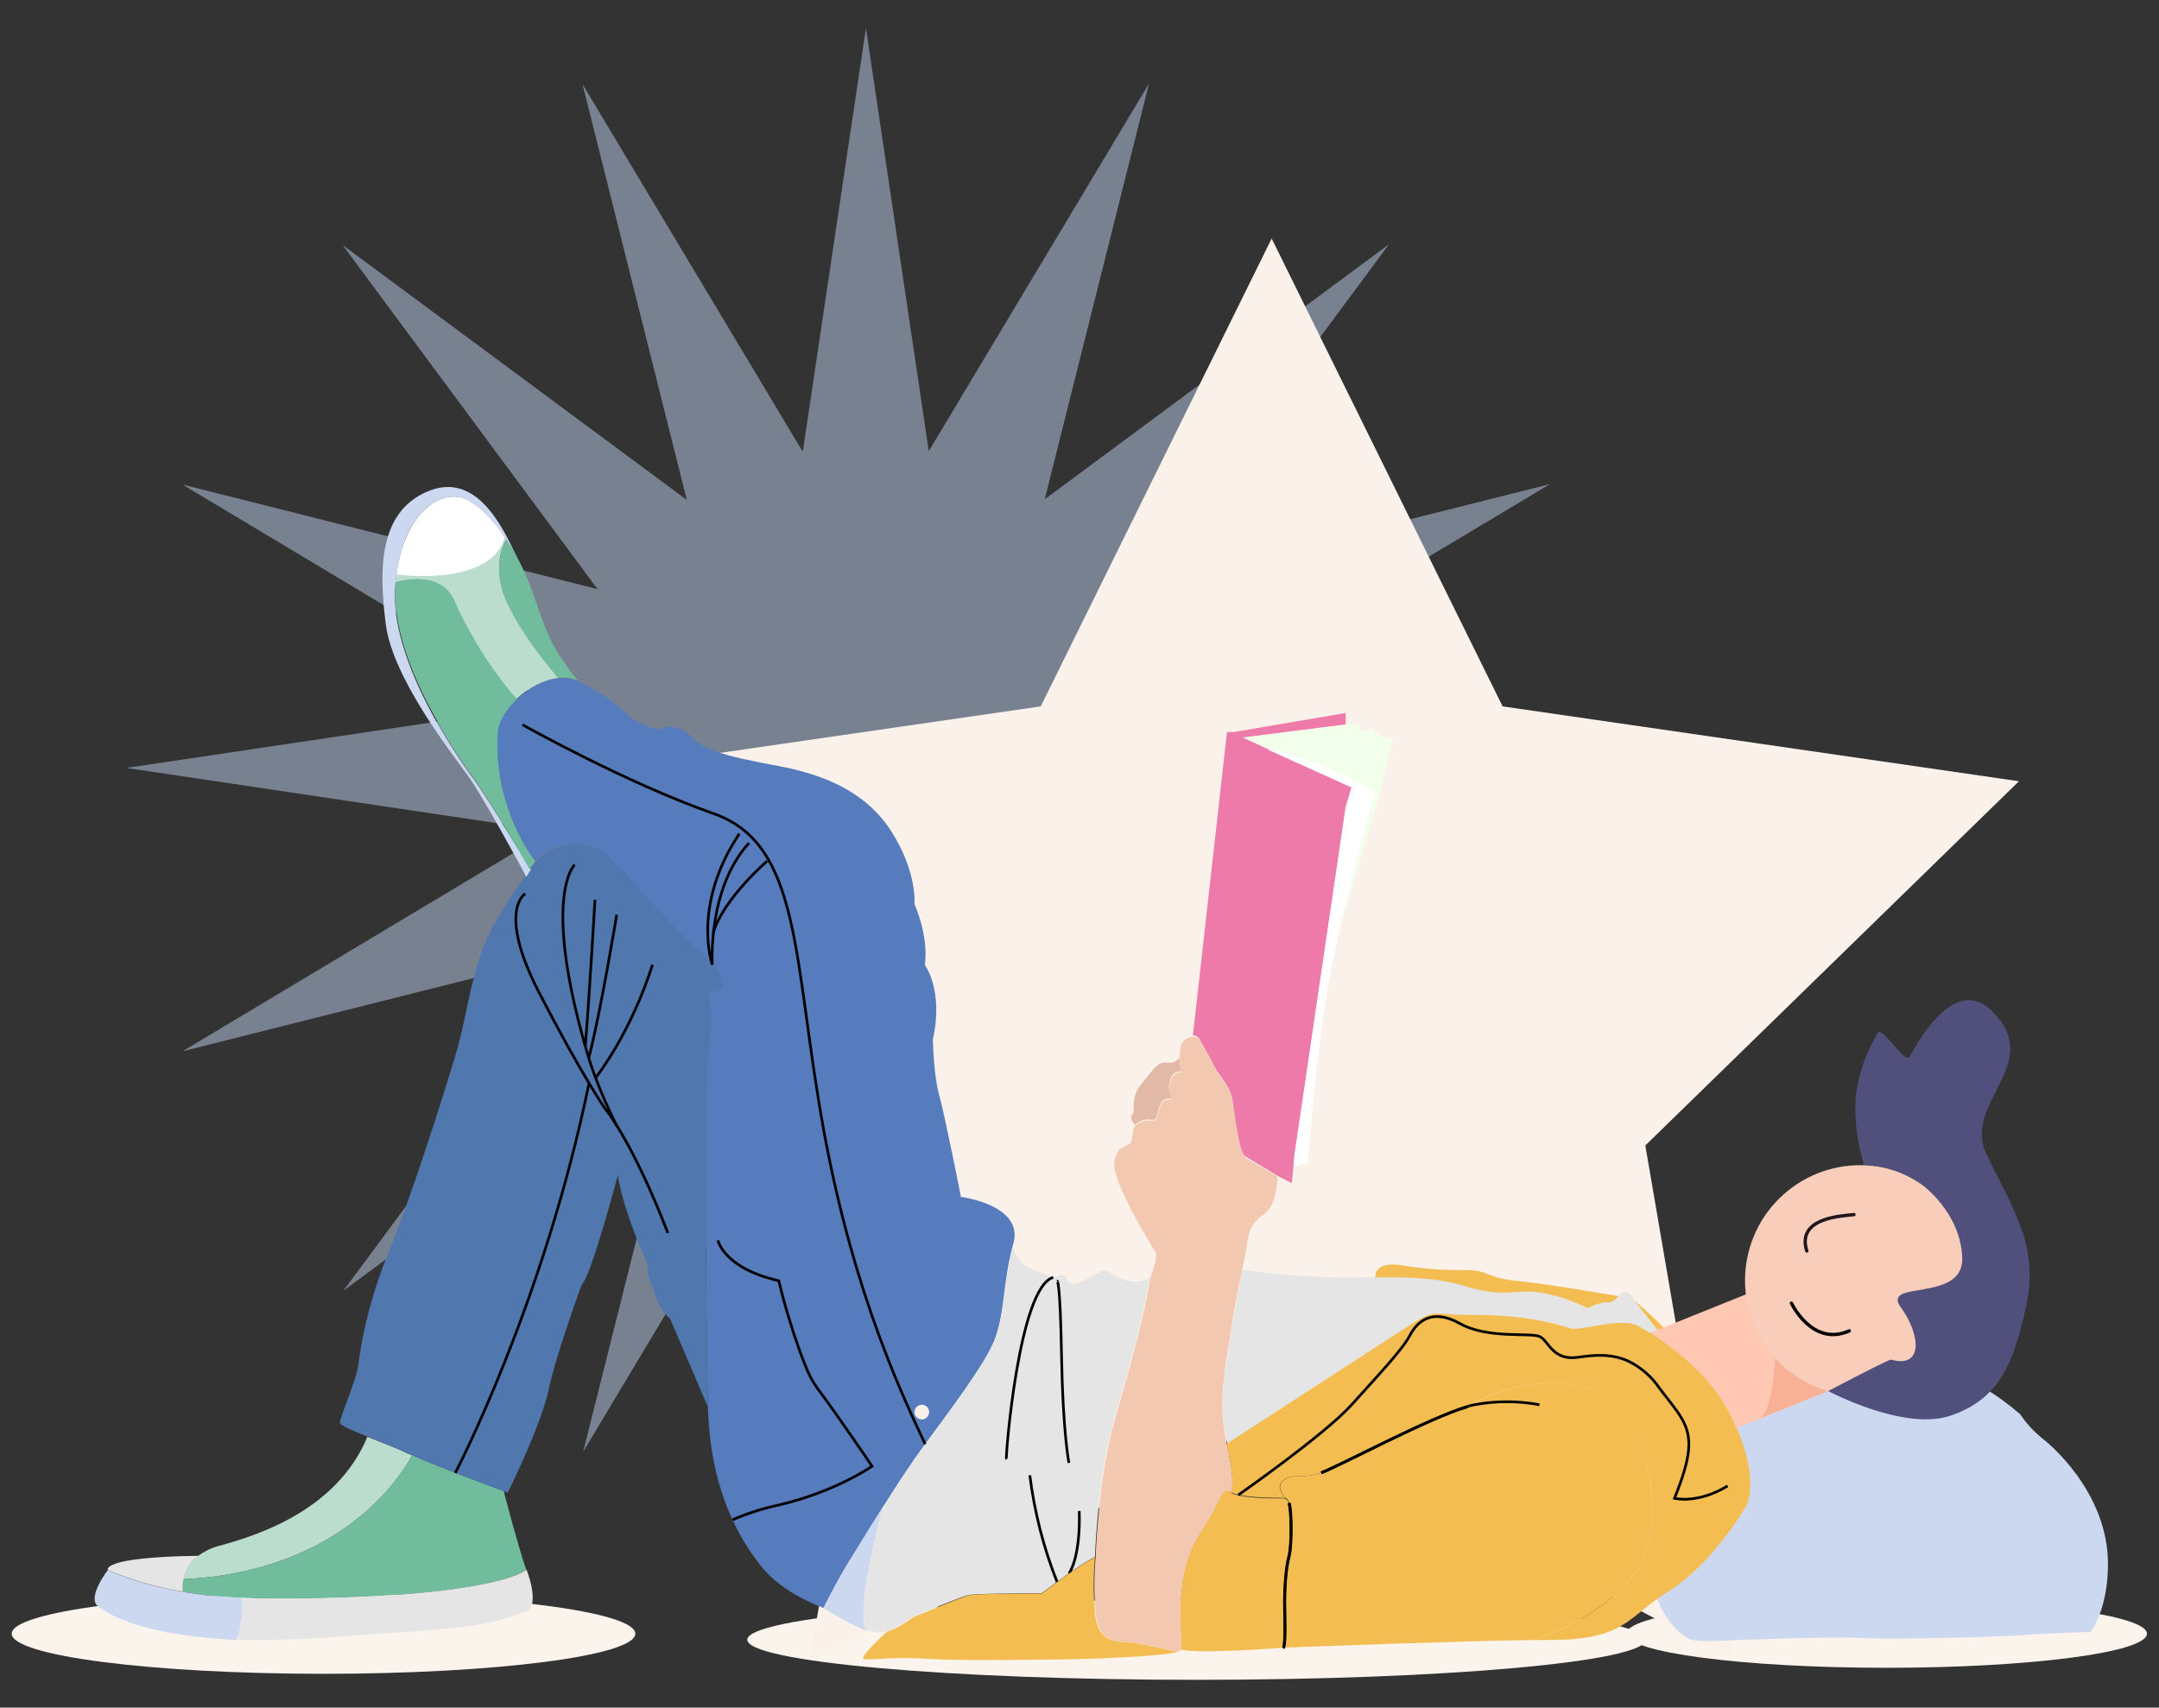 <?xml version="1.0" encoding="UTF-8"?>
<svg xmlns="http://www.w3.org/2000/svg" xmlns:xlink="http://www.w3.org/1999/xlink" version="1.1" id="Layer_1" x="0px" y="0px" viewBox="0 0 646 511" style="enable-background:new 0 0 646 511;" xml:space="preserve">
<rect x="0" y="0" width="646" height="511" fill="#333333" stroke="none"/>
<style type="text/css">
	.st0{opacity:0.5;fill:#BED1EE;enable-background:new    ;}
	.st1{fill:#FBF4ED;}
	.st2{fill:#FAF2EA;}
	.st3{clip-path:url(#SVGID_00000172437451247138756250000011648851192150500995_);}
	.st4{fill:#CBD8F0;}
	.st5{fill:#577CBD;}
	.st6{fill:#BBDDCE;}
	.st7{fill:#70BC9C;}
	.st8{fill:#5177AF;}
	.st9{fill:#FFFFFF;}
	.st10{fill:#E5E5E5;}
	.st11{fill:#F3C8B1;}
	.st12{fill:none;stroke:#000000;stroke-width:0.8;stroke-miterlimit:10;}
	.st13{fill:#E2B8A6;}
	.st14{fill:#ED7AA9;}
	.st15{fill:#F2FFEA;}
	.st16{fill:#F3BD51;}
	.st17{fill:#FFC8B3;}
	.st18{fill:#F9B196;}
	.st19{fill:#F8CDBA;}
	.st20{fill:none;stroke:#1F161E;stroke-linecap:round;stroke-miterlimit:10;}
	.st21{fill:none;stroke:#000000;stroke-linecap:round;}
	.st22{fill:#51507D;}
</style>
<path id="Path_10851" class="st0" d="M259.1,8.4l-18.9,126.8l-65.9-110l31.2,124.4l-103-76.3l76.3,103L54.6,145l110,65.9L37.8,229.8  l126.8,18.9l-110,65.9L179,283.3l-76.3,103l103-76.3l-31.2,124.4l65.9-110l18.9,126.8L278,324.3l65.9,110L312.6,310l103,76.3  l-76.3-103l124.4,31.2l-110-65.9l126.8-18.9l-126.8-18.9l110-65.9l-124.4,31.2l76.3-103l-103,76.3l31.2-124.4l-65.9,110L259.1,8.4z"></path>
<g id="Group_166349" transform="translate(-133 -4073.618)">
	<path id="Path_10788" class="st1" d="M229.8,4550.5c51.5,0,93.3,5.4,93.3,12s-41.8,12-93.3,12s-93.3-5.4-93.3-12   S178.3,4550.5,229.8,4550.5"></path>
	<path id="Path_10845" class="st1" d="M491,4552.3c74.2,0,134.4,5.4,134.4,12s-60.2,12-134.4,12s-134.4-5.4-134.4-12   S416.8,4552.3,491,4552.3"></path>
	<path id="Path_10846" class="st1" d="M697.5,4552.3c43,0,77.9,4.6,77.9,10.2s-34.9,10.2-77.9,10.2c-43,0-77.9-4.6-77.9-10.2   S654.5,4552.3,697.5,4552.3"></path>
	<g id="Group_166348">
		<path id="Path_10847" class="st2" d="M513.5,4145l-69.1,140l-154.5,22.4l111.8,109l-26.4,153.9l138.2-72.6l138.2,72.6l-26.4-153.9    l111.8-109L582.6,4285L513.5,4145z"></path>
		<g id="Group_166343" transform="translate(157.726 4210.886)">
			<g>
				<defs>
					<rect id="SVGID_1_" x="3.6" y="8.4" width="602.5" height="351"></rect>
				</defs>
				<clipPath id="SVGID_00000070078482778199568840000009898700405040401339_">
					<use xlink:href="#SVGID_1_" style="overflow:visible;"></use>
				</clipPath>
				<g id="Group_166342" style="clip-path:url(#SVGID_00000070078482778199568840000009898700405040401339_);">
					<path id="Path_10790" class="st4" d="M606,331.6c-0.2,9.3-2.5,15.5-5.2,19.5c-4.7,0.1-15.2,0.5-20,0.9       c-6.3,0.6-38.3,1.4-48.3,0.9s-41.2,0.7-43.7,0.9c-1.8,0.1-5.5-0.1-7.5-0.3c-7.5-3.8-13.6-14-13-32.7       c0.8-25,45.7-46.7,54.5-49.3l0,0c0.2-0.1,0.4-0.1,0.6-0.1c0,0,27.6-10.3,56.3,14.5c0.9,1.3,1.8,2.5,2.9,3.7       c1.3,1.5,2.8,2.8,4.3,4C586.9,293.6,606.5,308.8,606,331.6"></path>
					<path id="Path_10791" class="st5" d="M262.8,220.9c0,0-4.8-24.4-6.5-30.4c-1.7-6-1.9-16.7-1.9-16.7c3.3-14.8-2.4-22.3-2.4-22.3       c1.2-8.9-3.1-18.2-3.1-18.2s0.9-9.8-7.2-22.2S220.2,94.8,213.1,93s-25.4-3.9-30.1-9s-8.6-3.8-10.3-3.1s-8.4-3.1-8.4-3.1       c-4.7-4.7-10.2-8.5-16.2-11.3c-1.8-0.8-3.8-1.1-5.8-0.8c-4.4,0.5-9,3-12.5,6.3c-3.3,3.1-5.6,6.8-5.8,10.1       c-1.4,22.1,10.8,37.9,11.3,38.3l0,0c1.6-1.6,3.4-2.9,5.5-3.9c3.7-1.9,10.7-1.3,14.2,0.6s20.2,22.3,26.6,27.6       c2.5,2,4.8,4.2,6.8,6.7c1.4,1.6,2.4,3.5,2.7,5.6c0.4,3.2-3.6,2.4-3.6,2.4c0.6,6,0.5,12.1-0.1,18.2c-1.2,8.4-1,81.1-0.3,106.2       l0,0c0.4,14.5,3.5,25.4,7.3,33.6c2.3,5,5.2,9.8,8.7,14.1c6.4,8.2,18.6,12.4,18.6,12.4s3.9-7.9,7.5-13.7       c2.1-3.3,5.9-9.7,10.2-16.4c0,0,0,0,0,0c3.1-4.9,6.4-10,9.4-14.3c1-1.4,2.1-3,3.3-4.6l0,0c7.4-10.1,17.8-23.8,20.7-31.1       c3.2-8.2,2.5-16.9,5.4-27.9c0.1-0.4,0.2-0.8,0.3-1.1C281.7,223.3,262.8,220.9,262.8,220.9 M251.1,287.5c-1.2,0-2.2-1-2.2-2.2       s1-2.2,2.2-2.2s2.2,1,2.2,2.2C253.2,286.5,252.3,287.5,251.1,287.5"></path>
					<path id="Path_10792" class="st6" d="M98.6,298.2c-2.9,5.5-20.7,34.9-68.5,37.1c0.7-2.8,2.3-5.3,4.5-7c1.9-1.4,4-2.4,6.3-3       c12.3-3.3,35.3-11,44.3-32.6c4,1.6,8.7,3.3,12,5C97.7,297.8,98.1,298,98.6,298.2"></path>
					<path id="Path_10793" class="st7" d="M132.7,332.4c0,0-7.2,7.8-66.4,8.7c-7.4,0.1-13.6,0-18.6-0.2c-12.5-0.6-17.9-1.9-17.9-1.9       c-0.1-1.3,0-2.5,0.3-3.7l0,0c47.8-2.2,65.5-31.6,68.5-37.1c3.2,1.4,8.1,3.4,13,5.3c6,2.3,12,4.6,14.4,5.4l0,0c0,0,0,0,0,0       C126.1,309.5,130.2,325.1,132.7,332.4"></path>
					<path id="Path_10794" class="st8" d="M187.5,159.4c0.6,6,0.5,12.1-0.1,18.2c-1.2,8.4-1,81.1-0.3,106.2l-11.3-26.4       c-2.5-2.3-4.3-5.4-4.9-8.8c-1.4-2.3-2-5-1.9-7.7c0,0-6.8-14.3-8.9-26.4c0,0-8,30.4-10.8,32.7c0,0-7.7,21-9.9,31.5       s-12.2,30.7-12.2,30.7s-0.4-0.1-1.1-0.4c0,0,0,0,0,0l0,0c-2.4-0.9-8.4-3.1-14.4-5.4c-4.9-1.9-9.8-3.9-13-5.3       c-0.5-0.2-0.9-0.4-1.3-0.6c-3.4-1.6-8-3.4-12-5c0,0,0,0,0,0c-4.6-1.8-8.3-3.4-8.4-4.2c-0.1-1.5,4.9-12.9,5.4-16.9       c1.5-11.6,4.6-23,9-33.8c6.6-15.9,16.9-48.2,20.5-60.5s4.5-26.2,11.2-37.9c3.6-6.3,7.1-11.6,9.5-14.9c0.1,0.2,0.2,0.4,0.3,0.7       c0.6-0.8,1-1.7,1.4-2.3c0,0-0.1-0.1-0.2-0.4c0.7-0.9,1.3-1.9,1.5-2.1l0,0c1.6-1.6,3.4-2.9,5.5-3.9c3.7-1.9,10.7-1.3,14.2,0.6       s20.2,22.3,26.6,27.6c2.5,2,4.8,4.2,6.8,6.7c1.4,1.6,2.4,3.5,2.7,5.6C191.5,160.2,187.5,159.4,187.5,159.4"></path>
					<path id="Path_10795" class="st7" d="M148.1,66.4c-1.8-0.8-3.8-1.1-5.8-0.8c-2.1-2.4-10.8-12.6-15.4-22.6       c-5-10.9-0.4-18.2,0-18.8l0,0c1,1.6,2,3.2,2.9,4.9c1.9,3.5,3.5,7.1,4.8,10.8C138.8,51.4,139,54.7,148.1,66.4"></path>
					<path id="Path_10796" class="st6" d="M142.3,65.6c-4.4,0.5-9,3-12.5,6.3c-6-6.3-14.5-19.4-18.7-29.3s-17.5-5.6-17.5-5.6       c0.1-0.8,0.2-1.7,0.3-2.5c0.2-1.2,28,4.1,32.5-11.1c0.2,0.2,0.3,0.5,0.5,0.7c-0.4,0.6-5,7.9,0,18.8       C131.5,53,140.3,63.3,142.3,65.6"></path>
					<path id="Path_10797" class="st9" d="M126.4,23.5L126.4,23.5c-4.5,15.2-32.5,11.1-32.5,11.1c2.8-20,14.2-25.8,21.3-22.3       C119,14.3,123,18.4,126.4,23.5"></path>
					<path id="Path_10798" class="st4" d="M134.1,122.9c-0.4,0.6-0.9,1.5-1.4,2.3c-0.1-0.2-0.2-0.5-0.3-0.7       c-2-3.9-12.6-23.2-16.8-29.2C111,88.8,92.8,66,90.7,49.5S88.6,16,103.2,9.8s22.5,10.7,26.6,19.4c-0.9-1.7-1.9-3.4-2.9-4.9l0,0       c-0.2-0.2-0.3-0.5-0.5-0.7l0,0c-3.5-5.1-7.4-9.3-11.2-11.2c-7.1-3.6-18.6,2.2-21.3,22.3c-0.1,0.8-0.2,1.6-0.3,2.5       c0,0.2,0,0.4-0.1,0.7c-1.9,22.6,19.3,52.5,23.8,58.5c0.3,0.4,0.6,0.8,0.9,1.3l0,0c4.6,6.6,14,22.3,15.6,24.9       C134.1,122.8,134.1,122.9,134.1,122.9"></path>
					<path id="Path_10799" class="st10" d="M34.7,328.3c-2.3,1.7-3.9,4.2-4.5,7l0,0c-0.3,1.2-0.4,2.5-0.3,3.7       c-7.7-1.2-15.1-3.4-22.3-6.4C7.5,332.6,5,328.7,34.7,328.3"></path>
					<path id="Path_10800" class="st4" d="M46,353.5c-28.4-1.5-38.3-7.6-41.5-10.2s3-10.7,3-10.7c7.1,3,14.6,5.2,22.3,6.4       c0,0,5.4,1.3,17.9,1.9C48.2,349.3,46,353.5,46,353.5"></path>
					<path id="Path_10801" class="st10" d="M133.8,344.5c-8.8,3.5-15,4.8-27.6,5.9c-12.8,1-26.3,1.8-35.3,2.5       c-9.2,0.7-24.8,0.6-24.8,0.6s2.2-4.3,1.7-12.6c5,0.2,11.2,0.4,18.6,0.2c59.2-1,66.4-8.7,66.4-8.7       C136.3,341.6,133.8,344.5,133.8,344.5"></path>
					<path id="Path_10802" class="st10" d="M319.2,245.2c-2.2,15.4-10.4,40.8-11.9,47.4c-3.8,16.8-4.4,36-4.4,36       c-2.7,1.5-5.4,3.2-7.9,5l0,0l0,0c-1.2,0.9-2.4,1.7-3.5,2.5c-2.6,1.9-4.5,3.4-4.5,3.4s-19.9,0-22.2,0.6s-13.9,5.4-15.9,6.3       c-1.1,0.4-2.6,1.7-4.5,2.9c-0.7,0.4-1.5,0.8-2.3,1.1l0,0c-0.4,0.2-0.9,0.3-1.3,0.4c-1,0.2-2,0.3-2.9,0.3c-0.5,0-1-0.1-1.6-0.2       c0,0,0,0,0,0c-3.6-0.7-2.5-4.1-2.3-9.8c0.2-6.3,5.3-26.7,5.5-27.4c0,0,0,0,0,0c3.1-4.9,6.4-10,9.4-14.3c1-1.4,2.1-3,3.3-4.6       l0,0c7.4-10.1,17.8-23.8,20.7-31.1c3.2-8.2,2.5-16.9,5.4-27.9c1.9,5.8,4.9,6.5,8.9,8c1.1,0.5,2.2,0.8,3.4,1l0,0       c0.7,0,1.5-0.2,2.1-0.5c1.7-0.6,1.7,2.9,3.7,2.7s6.3-2.8,8.3-3.8s3,1.2,7.1,2.5C314.1,246.7,316.9,246.5,319.2,245.2"></path>
					<path id="Path_10803" class="st11" d="M357.6,214.9c0,0-0.3,8.1-3.6,10.7s-4.8,3.8-5.6,9.4c-0.3,2.1-0.8,4.8-1.5,7.9       c-1,5.1-2.4,11.5-3.5,18.9c-1.9,11.9-3.7,21.5-1,33.3s1.3,14.4,1.3,14.4s-1.6-1.6-2.9,0.9c-1.8,4-4,7.8-6.4,11.5       c-3.6,5.3-6,14.2-5.8,23.7c0.2,6.4,0.6,9.6,0,10.8l0,0c-0.1,0.4-0.5,0.6-0.9,0.6l0,0c-0.3,0-0.5,0-0.7-0.1       c-0.5-0.1-1.1-0.2-1.8-0.4c-3.6-0.8-9.9-2.3-12.7-2.4c-3.4-0.1-8.6-0.1-9.4-8.8c-0.5-5.5-0.5-11.1,0-16.6c0,0,0.6-19.1,4.4-36       c1.5-6.6,9.7-32,11.9-47.4c0,0,2.3-5.9,1.7-7.7c0,0-13.1-20.8-12.4-26.9s4.9-4.4,5.2-6.7s0.6-3.8,0.6-3.8       c0.2-0.2,0.3-0.4,0.5-0.5c1.2-1.3,3-1.8,4.7-1.6c3,0.6,1.4-4.2,3.9-5.9c0.7-0.4,1.5-0.6,2.3-0.5c-0.7-1.3-0.9-2.8-0.7-4.2       c0.4-1.9,1-4.1,3.6-3.8c-0.3-1.3-0.5-2.6-0.5-4c-0.1-1.5,0-3,0.5-4.4c0.6-1.4,2-2.3,3.5-2.3c0.8,0,1.6,0.4,2,1.1       c0.7,1.7,2.8,4.9,4.5,8.3s4.8,5.5,5.5,10.7c0.5,4,1.8,15,3.7,16.1S357.7,214.9,357.6,214.9"></path>
					<path id="Path_10804" class="st12" d="M276.4,299.4c-0.3-0.5,3.7-51.5,14-54.4"></path>
					<path id="Path_10805" class="st12" d="M291.6,246.1c0,0,0.9-0.5,1.3,22.4s2.2,32,2.2,32"></path>
					<path id="Path_10806" class="st12" d="M291.6,336.2c-4.1-10.3-6.8-21-8.2-32"></path>
					<path id="Path_10807" class="st12" d="M298.2,314.9c0.4,13.9-2.9,18.5-3.1,18.7"></path>
					<path id="Path_10808" class="st4" d="M236.2,351c-4.7-0.6-14.5-7.1-14.5-7.1s3.9-7.9,7.5-13.7c2.1-3.3,5.9-9.7,10.2-16.4       c-0.2,0.6-5.3,21-5.5,27.4C233.7,346.9,232.6,350.2,236.2,351"></path>
					<path id="Path_10809" class="st13" d="M328.7,183.4c-2.7-0.2-3.2,1.9-3.6,3.8c-0.2,1.4,0.1,2.9,0.7,4.2       c-0.8-0.1-1.6,0.1-2.3,0.5c-2.5,1.7-1,6.6-3.9,5.9c-1.7-0.3-3.5,0.3-4.7,1.6c0,0-1.9-2-0.8-3.2s-0.9-4.7,2.7-9.1       s4.9-6.7,7.6-6.4c1.5,0.3,2.9-0.3,3.9-1.5C328.2,180.8,328.4,182.1,328.7,183.4"></path>
					<path id="Path_10810" class="st14" d="M379.7,98.2l-1.8,6.1l-15.3,104l-0.3,3.5l-0.5,5l-4.1-2.1c0,0-7.9-4.8-9.8-5.9       s-3.1-12.1-3.7-16.1c-0.7-5.2-3.8-7.3-5.5-10.7s-3.7-6.6-4.5-8.3c-0.4-0.7-1.2-1.2-2-1.1l10.2-90.8h2l33.5-5.7v3.4l-30.7,3.9       l7.2,3.3c0,0,0,0,0,0L379.7,98.2z"></path>
					<path id="Path_10811" class="st15" d="M391.8,84c0,0-1.3,7.3-3.8,16.7c-1.9,6.9-11.5,38.6-11.9,40.1c0.2-1.1,0.5-2.2,0.8-3.4       c3.4-14.9,9.9-37.8,9.9-37.8c-17.6-10.3-31.9-12.7-32.3-12.8c0,0,0,0,0,0l-7.2-3.3l30.7-3.9h3.7l0.8,2.2l3.4-1.1       C385.8,80.7,386.7,82.9,391.8,84"></path>
					<path id="Path_10812" class="st9" d="M386.8,99.6c0,0-6.5,22.8-9.9,37.8c-0.3,1.1-0.5,2.3-0.8,3.4c0,0,0,0,0,0.1       c-3.1,13.6-6,27.5-9.5,69.6l-4.3,1.5l0.3-3.5l15.3-104l1.8-6.1l-25.2-11.4C354.9,86.9,369.1,89.3,386.8,99.6"></path>
					<path id="Path_10813" class="st16" d="M327.7,357c-3.4,1.3-24.7,2.2-34.4,2.3c-10.2,0.1-30,0.5-41.2-0.2       c-11.2-0.7-17.5,0.7-18.5,0c-0.8-0.6,4.3-5.6,7.2-8.2c0.5-0.1,0.9-0.2,1.3-0.4l0,0c0.8-0.3,1.5-0.6,2.3-1.1       c2-1.1,3.5-2.4,4.5-2.9c2-0.8,13.6-5.6,15.9-6.3s22.2-0.6,22.2-0.6s1.9-1.5,4.5-3.4c1.1-0.8,2.3-1.7,3.5-2.5l0,0l0,0       c2.5-1.8,5.2-3.5,7.9-5c-0.5,5.5-0.5,11.1,0,16.6c0.8,8.7,6,8.7,9.4,8.8c2.8,0.1,9.1,1.6,12.7,2.4c0.7,0.2,1.3,0.3,1.8,0.4       C327.2,356.9,327.5,357,327.7,357"></path>
					<path id="Path_10814" class="st10" d="M480.5,296.9c0.8-7.9-3.2-11.4-8.8-18.9c-2.3-3.3-5.5-6-9.1-7.9       c-0.8-1.3-1.7-2.5-2.8-3.5c-2.1-1.1-1.3-0.7-3.4-1.8c-14.3-7.1-27.7-8.5-41.1-8.5s-9.1-2.7-22.7,6.1s-50.1,32.5-50.1,32.5       c-2.7-11.7-0.8-21.4,1-33.3c1.2-7.4,2.5-13.7,3.5-18.9c8.4,1.2,16.8,1.9,25.2,2.2c5.1,0.2,9.9,0.1,14.5,0       c9.1-0.1,17.6-0.1,26.4,2.5c13.4,4,15.3,0.7,23.2,2.1c4.8,0.9,9.5,2.4,13.9,4.6c0,0,4-2.1,5.8-1.7c1.4,0.3,2.5-0.9,3.4-1.8       c0,0,0.1-0.1,0.1-0.1c0.2-0.2,0.5-0.5,0.8-0.7c1-0.7,1.9-1.2,3.6,1.4c0.1,0.2,0.3,0.5,0.7,0.9l0,0c4.5,5.9,27.5,34.5,27.5,34.5       C501,295.4,489.5,301,480.5,296.9"></path>
					<path id="Path_10815" class="st16" d="M459.6,250.6C459.6,250.7,459.6,250.7,459.6,250.6c-1,1-2.1,2.1-3.5,1.9       c-1.9-0.3-5.8,1.7-5.8,1.7c-4.4-2.2-9.1-3.8-13.9-4.6c-7.9-1.4-9.8,1.9-23.2-2.1c-8.9-2.6-17.4-2.6-26.4-2.5       c-0.1-0.9,0.1-4.7,7.5-3.7c6.4,1.1,12.9,1.6,19.4,1.5c6.9-0.1,6.2,2.4,16,3.3C438.6,247,456.5,250.1,459.6,250.6"></path>
					<path id="Path_10816" class="st16" d="M360.9,328.5c-0.9,3.3-1.3,9.5-1.3,13.4s0.4,13.1-0.4,14l-1.2,0c0,0-24.9,1.9-29.5,0.4       c0.6-1.2,0.1-4.4,0-10.8c-0.2-9.5,2.2-18.4,5.8-23.7c2.4-3.7,4.6-7.5,6.4-11.5c1.3-2.6,2.9-0.9,2.9-0.9c1,1,6.6,1.6,11.4,1.7       c3.4,0.1,4.5-0.2,5.2,0.4c0,0,0,0,0,0c0,0,0,0,0.1,0c0.3,0.3,0.5,0.7,0.6,1.1C361.7,314.4,361.8,325.2,360.9,328.5"></path>
					<path id="Path_10817" class="st16" d="M466.6,329.6c-7.1,15.8-32.3,23.9-32.3,23.9c-20.1,0.2-67,2-75,2.3       c0.8-0.8,0.4-10,0.4-14s0.4-10.2,1.3-13.4s0.8-14.1,0-16c-0.1-0.4-0.3-0.7-0.6-1.1c0,0,0,0-0.1,0c0,0,0,0,0,0       c-0.5-0.4-3.7-3.5-0.9-5.6c3-2.3,5.7-0.2,11.3-2.3c5.2-1.9,32.3-16.5,43.8-19.8c23.5-13.4,43.9-4.9,48.3,3.8       S473.6,313.9,466.6,329.6"></path>
					<path id="Path_10818" class="st12" d="M360.9,312.5c0.8,1.9,0.9,12.7,0,16s-1.3,9.5-1.3,13.4s0.4,13.1-0.4,14"></path>
					<path id="Path_10819" class="st12" d="M359.3,355.9c0.8-0.8,0.4-10,0.4-14s0.4-10.2,1.3-13.4s0.8-14.1,0-16"></path>
					<path id="Path_10820" class="st16" d="M497.6,313.7c-1.7,2.8-10.8,17.6-23.2,25.3s-12.7,14.6-36,14.5c-1.2,0-2.5,0-4.1,0       c0,0,25.2-8.1,32.3-23.9s0.5-33.5-3.9-42.2s-24.7-17.2-48.3-3.8c-11.5,3.4-38.6,17.9-43.8,19.8c-5.5,2.1-8.3,0-11.3,2.3       c-2.8,2.1,0.4,5.1,0.9,5.6c-0.6-0.5-1.7-0.3-5.2-0.4c-4.8-0.1-10.4-0.7-11.4-1.7c0,0,1.4-2.7-1.3-14.4c0,0,36.5-23.7,50.1-32.5       s9.3-6.1,22.7-6.1s26.8,1.4,41.1,8.5c2.1,1.1,1.3,0.6,3.4,1.8c0.2,0.1,2.2,0.2,4.9,0.2c4.7,0.2,11.3,0.4,12.5,1.2       c8.8,5.5,11,13.8,12.8,14.9c0.4,0.2,1.8,0.9,1.6,1.3c-0.5,1.2,0.7,1.2,0.5,2.4c0,0-23-28.6-27.5-34.5       c1.5,1.2,26.7,22.4,32.9,44.6C499.7,304.5,499.3,310.9,497.6,313.7"></path>
					<path id="Path_10821" class="st12" d="M370.6,303.5c5.2-1.9,32.3-16.5,43.8-19.8"></path>
					<path id="Path_10822" class="st12" d="M414.4,283.6c-11.5,3.4-38.6,17.9-43.8,19.8"></path>
					<path id="Path_10823" class="st12" d="M414.4,283.6c0.7-0.2,1.4-0.4,2-0.5c6.5-1.2,13.1-1.2,19.5,0"></path>
					<path id="Path_10824" class="st17" d="M521.2,279.5l-19.6,7.9l-16.8,6.7l-0.6,0.2c-12.3-13.6-14.9-27.4-15.4-32.6l0.7-0.3       l28.1-11.3l10.2-4.1l8.3,20.8l4.7,11.8L521.2,279.5z"></path>
					<path id="Path_10825" class="st18" d="M506,259.4c1.2,3.1,0.4,26-4.4,27.9l25.3-10.2C525,272.3,506,259.4,506,259.4"></path>
					<path id="Path_10826" class="st19" d="M506.2,268.9c-12.7-14.2-11.5-36,2.7-48.7c14.2-12.7,36-11.5,48.7,2.7       c12.7,14.2,11.5,36-2.7,48.7C540.7,284.3,518.9,283.1,506.2,268.9C506.2,268.9,506.2,268.9,506.2,268.9"></path>
					<path id="Path_10827" class="st20" d="M530,226.2c-3.1,0.4-17.4,0.7-14.1,10.9"></path>
					<path id="Path_10828" class="st21" d="M511.3,252.7c0,0,6.2,13.2,17.3,8.3"></path>
					<path id="Path_10829" class="st19" d="M539.5,275c-3.4-3.8-3.1-9.7,0.7-13.1c3.8-3.4,9.7-3.1,13.1,0.7       c3.4,3.8,3.1,9.7-0.7,13.1C548.9,279.2,543,278.8,539.5,275C539.5,275,539.5,275,539.5,275"></path>
					<path id="Path_10830" class="st22" d="M522.3,279c0,0,22.8,12.2,36.8,7.3s18.6-14.8,22.5-33.1s-4.8-29.8-12-45.2       s17.7-27,1.7-42.7c-9.1-9-18.3,2.1-24.7,13.7c-1.2,2.3-8.4-9.6-9.5-7.1c-3.5,5.8-5.8,12.3-6.6,19.1c-0.4,6.9,0.5,13.8,2.5,20.3       c6.3,0.3,12.3,2.4,17.4,6c0,0,11.5,8.2,12,21.8s-24.4,6.5-18.4,14.8s6.8,18.4-2.9,15.7C540.5,269.4,522.3,279,522.3,279"></path>
					<path id="Path_10831" class="st7" d="M135.4,120.4c-0.2,0.3-0.8,1.2-1.5,2.1c-0.1,0.1-0.2,0.2-0.2,0.3c0,0-10.3-18-15.3-25.3       l0,0c-0.3-0.5-0.6-0.9-0.9-1.3c-4.5-6.1-25.8-36-23.8-58.5c0-0.2,0-0.4,0.1-0.7c0,0,13.2-4.4,17.5,5.6s12.7,23.1,18.7,29.3       c-3.3,3.1-5.6,6.8-5.8,10.1C122.7,104.1,134.9,120,135.4,120.4"></path>
					<path id="Path_10832" class="st12" d="M188.4,151.4c0,0-6.3-17.6,8.1-39.2"></path>
					<path id="Path_10833" class="st12" d="M188.4,151.4c0,0-1.5-22.8,11-36.4"></path>
					<path id="Path_10834" class="st12" d="M204.8,120.4c0,0-13,11.2-16.1,21.4"></path>
					<path id="Path_10835" class="st12" d="M132.4,130.2c0,0-8.5,5,4.2,29.6s19.6,34.5,19.6,34.5c9.6,12.4,18.9,37.4,18.9,37.4"></path>
					<path id="Path_10836" class="st12" d="M147.2,121.5c0,0-10.3,9.6,4.4,58.4c2.2,6.8,5,13.3,8.2,19.7"></path>
					<path id="Path_10837" class="st12" d="M153.3,132c0,0-1.7,29.4-2.9,43.8"></path>
					<path id="Path_10838" class="st12" d="M159.8,136.5c0,0-4.8,29.2-8.4,43"></path>
					<path id="Path_10839" class="st12" d="M170.5,151.4c0,0-5.4,18.5-17.1,34"></path>
					<path id="Path_10840" class="st12" d="M131.6,79.6c0,0,30.7,17.3,57.2,26.6s23.7,43.9,32.9,94.5s24.7,81.9,30.4,94.2"></path>
					<path id="Path_10841" class="st12" d="M190.1,233.9c0,0,1.6,8.3,18.2,12.1c1.7,7.2,3.9,14.4,6.4,21.4       c3.8,10.1,3.5,8.2,10.6,18.3s10.9,15.8,10.9,15.8s-10.8,7.6-27.9,11.6c-4.7,1-9.4,2.5-13.8,4.4"></path>
					<path id="Path_10842" class="st12" d="M111.5,303.5c0,0,26.4-50.4,40-116.5"></path>
					<path id="Path_10843" class="st16" d="M495,290.9c-7-20.2-30.4-31.8-30.4-31.8c-7.6-2-14.6,2.5-24.7,1.1l16.9,28       c0,0,29.4,12.3,30,12.3S495,290.9,495,290.9"></path>
					<path id="Path_10844" class="st12" d="M345.8,310.1c0,0,25.9-18.1,33.9-27s15.2-16.5,17.4-20.7s6.6-8.3,15-3.6       s21.2,2.6,23.9,3.9s3.8,7.3,11.4,6.2c4.8-0.7,10-1.2,15.2,1.2c3.6,1.8,6.8,4.5,9.1,7.9c5.6,7.5,9.6,10.9,8.8,18.9       c-0.4,3.6-1.7,8-4.2,14.2c0,0,6.8,1.8,15.9-3.7"></path>
				</g>
			</g>
		</g>
	</g>
</g>
</svg>
